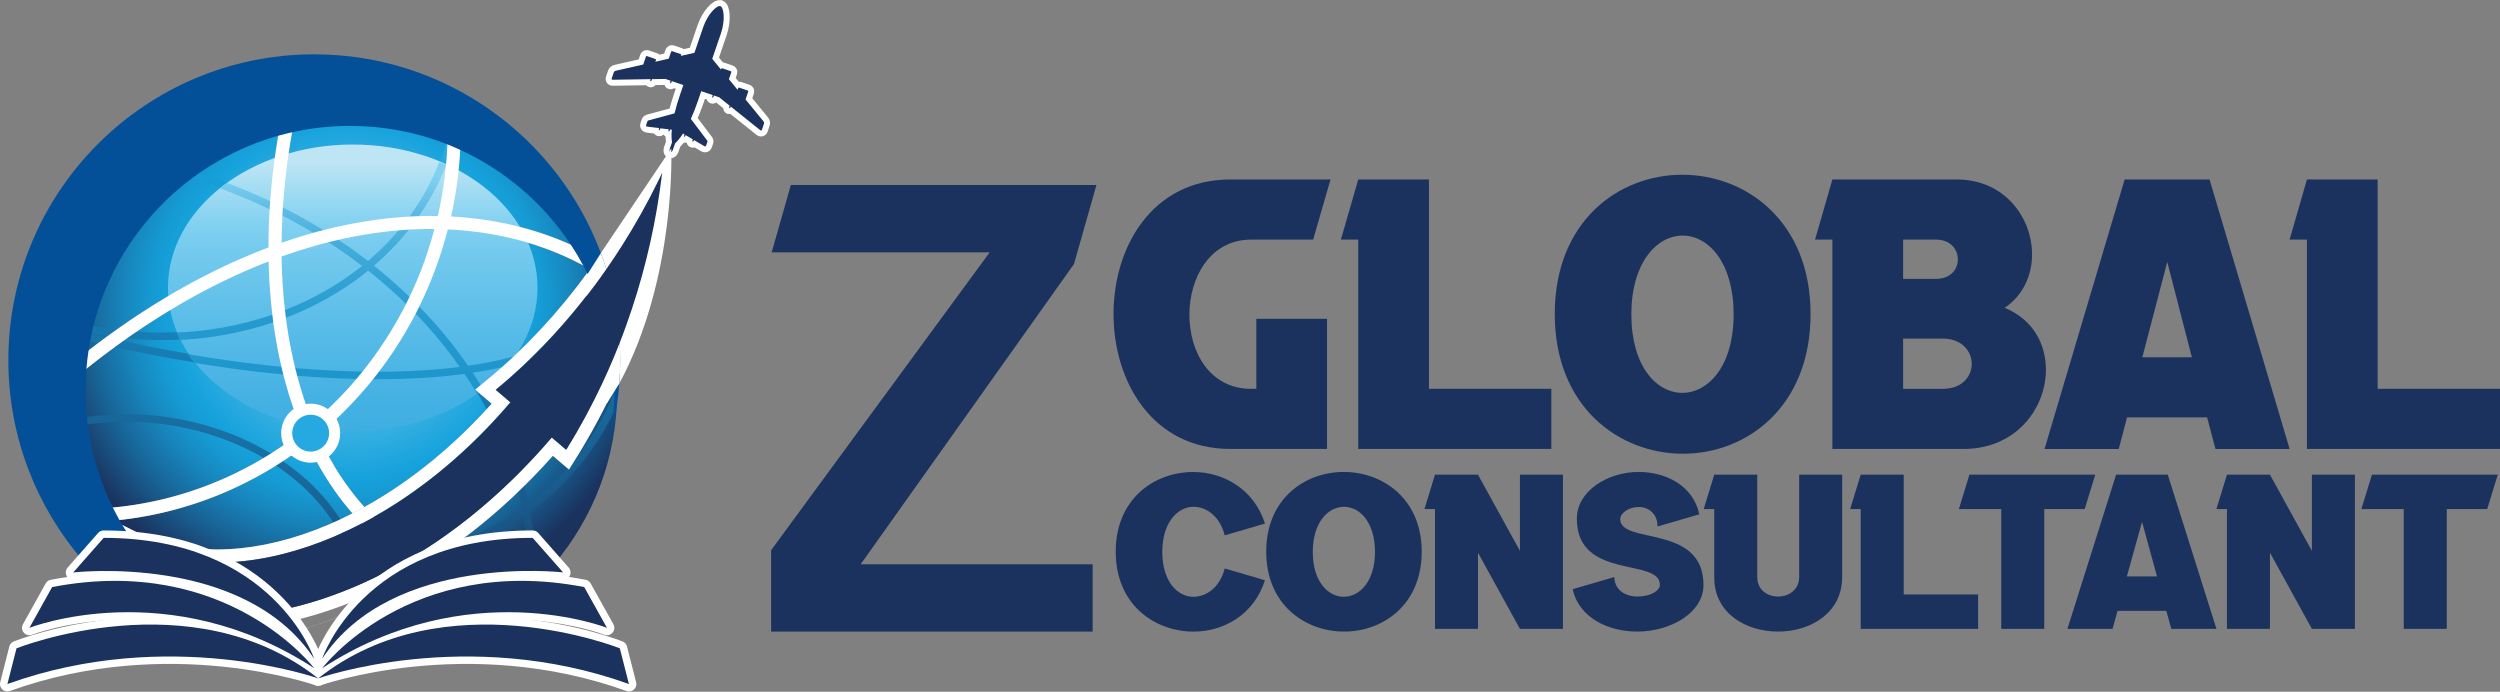<svg xmlns="http://www.w3.org/2000/svg" width="206" height="57" viewBox="0 0 206 57" fill="none"><rect x="0" y="0" width="206" height="57" fill="#808080" stroke="none"/><g clip-path="url(#clip0_182_409)"><path d="M16.34 52.965C16.404 52.968 16.468 52.97 16.53 52.972C16.466 52.972 16.402 52.968 16.338 52.965H16.34Z" fill="url(#paint0_radial_182_409)"></path><path d="M16.876 52.982C16.808 52.982 16.739 52.979 16.67 52.977C16.739 52.977 16.808 52.982 16.876 52.982Z" fill="url(#paint1_radial_182_409)"></path><path d="M17.256 52.984C17.131 52.984 17.005 52.984 16.879 52.979C17.005 52.982 17.131 52.984 17.256 52.984Z" fill="white"></path><path d="M28.69 50.485C25.514 51.84 22.087 52.77 18.524 52.953C18.225 52.97 17.923 52.979 17.619 52.984C17.93 52.979 18.241 52.97 18.55 52.953C22.113 52.77 25.54 51.84 28.716 50.485C28.759 50.466 28.799 50.447 28.842 50.43L28.837 50.421C28.837 50.421 28.823 50.428 28.813 50.43C28.771 50.449 28.73 50.468 28.688 50.485H28.69Z" fill="white"></path><path d="M16.672 52.975C16.625 52.975 16.578 52.972 16.532 52.97C16.58 52.97 16.627 52.972 16.672 52.975Z" fill="white"></path><path d="M59.352 0.501C59.64 0.598 59.787 1.633 59.402 2.758C59.402 2.758 59.117 3.587 58.688 4.847L59.412 5.732L59.435 5.663C59.447 5.63 59.483 5.614 59.516 5.626L60.221 5.868C60.254 5.879 60.271 5.915 60.261 5.948L60.062 6.527L60.779 7.401L60.829 7.259C60.841 7.225 60.876 7.209 60.91 7.218L61.614 7.46C61.648 7.472 61.664 7.508 61.655 7.541L61.432 8.194L62.908 9.995C62.958 10.055 62.972 10.135 62.946 10.209L62.778 10.703C62.761 10.753 62.697 10.771 62.657 10.738L60.207 8.775L60.183 8.849C60.176 8.873 60.162 8.892 60.148 8.903C60.133 8.915 60.117 8.922 60.105 8.918C60.079 8.908 60.072 8.858 60.086 8.816L60.124 8.709L59.262 8.018L58.83 7.871L58.792 7.98C58.785 8.004 58.771 8.023 58.757 8.035C58.742 8.047 58.726 8.054 58.714 8.049C58.688 8.04 58.681 7.99 58.695 7.947L58.733 7.838L57.783 7.513L57.501 8.339C57.306 8.908 57.112 9.39 56.926 9.798L58.277 11.588C58.298 11.617 58.303 11.652 58.291 11.685L58.187 11.989C58.166 12.053 58.092 12.079 58.035 12.046L57.181 11.538L57.157 11.607C57.15 11.631 57.135 11.65 57.121 11.662C57.107 11.674 57.09 11.681 57.078 11.676C57.052 11.666 57.045 11.617 57.059 11.574L57.09 11.486L56.492 11.13L56.466 11.204C56.459 11.227 56.445 11.246 56.431 11.258C56.416 11.27 56.4 11.277 56.388 11.272C56.362 11.263 56.355 11.213 56.369 11.17L56.402 11.078L56.281 11.004C56.006 11.431 55.778 11.676 55.628 11.809L55.436 12.367C55.398 12.481 55.303 12.568 55.234 12.545C55.201 12.533 55.177 12.497 55.168 12.447C55.158 12.4 55.163 12.338 55.184 12.281L55.377 11.723C55.341 11.526 55.31 11.194 55.355 10.688L55.215 10.672L55.182 10.764C55.168 10.807 55.132 10.843 55.104 10.833C55.089 10.829 55.082 10.814 55.078 10.795C55.075 10.776 55.078 10.753 55.085 10.731L55.111 10.658L54.42 10.572L54.389 10.66C54.375 10.705 54.337 10.738 54.311 10.729C54.297 10.724 54.289 10.71 54.285 10.691C54.282 10.672 54.285 10.648 54.292 10.627L54.316 10.558L53.328 10.434C53.262 10.427 53.221 10.358 53.243 10.297L53.347 9.993C53.359 9.96 53.385 9.936 53.418 9.927L55.583 9.34C55.688 8.903 55.83 8.405 56.025 7.835L56.307 7.009L55.358 6.684L55.32 6.793C55.305 6.838 55.267 6.872 55.241 6.862C55.227 6.857 55.22 6.843 55.215 6.824C55.213 6.805 55.215 6.781 55.222 6.76L55.26 6.651L54.828 6.504L53.724 6.523L53.687 6.63C53.672 6.675 53.637 6.708 53.608 6.698C53.594 6.694 53.587 6.679 53.582 6.66C53.577 6.641 53.582 6.618 53.589 6.596L53.613 6.523L50.475 6.573C50.42 6.573 50.382 6.52 50.401 6.471L50.57 5.977C50.596 5.903 50.655 5.849 50.731 5.832L53.003 5.315L53.226 4.662C53.238 4.629 53.273 4.612 53.307 4.621L54.012 4.864C54.045 4.875 54.062 4.911 54.052 4.944L54.002 5.087L55.104 4.835L55.303 4.256C55.315 4.223 55.35 4.206 55.384 4.216L56.089 4.458C56.122 4.47 56.139 4.505 56.129 4.538L56.105 4.607L57.221 4.353C57.653 3.095 57.935 2.264 57.935 2.264C58.32 1.139 59.07 0.413 59.357 0.51L59.352 0.501Z" stroke="white" stroke-width="0.985" stroke-linecap="round" stroke-linejoin="round"></path><path d="M59.352 0.501C59.64 0.598 59.787 1.633 59.402 2.758C59.402 2.758 59.117 3.587 58.688 4.847L59.412 5.732L59.435 5.663C59.447 5.63 59.483 5.614 59.516 5.626L60.221 5.868C60.254 5.879 60.271 5.915 60.261 5.948L60.062 6.527L60.779 7.401L60.829 7.259C60.841 7.225 60.876 7.209 60.91 7.218L61.614 7.46C61.648 7.472 61.664 7.508 61.655 7.541L61.432 8.194L62.908 9.995C62.958 10.055 62.972 10.135 62.946 10.209L62.778 10.703C62.761 10.753 62.697 10.771 62.657 10.738L60.207 8.775L60.183 8.849C60.176 8.873 60.162 8.892 60.148 8.903C60.133 8.915 60.117 8.922 60.105 8.918C60.079 8.908 60.072 8.858 60.086 8.816L60.124 8.709L59.262 8.018L58.83 7.871L58.792 7.98C58.785 8.004 58.771 8.023 58.757 8.035C58.742 8.047 58.726 8.054 58.714 8.049C58.688 8.04 58.681 7.99 58.695 7.947L58.733 7.838L57.783 7.513L57.501 8.339C57.306 8.908 57.112 9.39 56.926 9.798L58.277 11.588C58.298 11.617 58.303 11.652 58.291 11.685L58.187 11.989C58.166 12.053 58.092 12.079 58.035 12.046L57.181 11.538L57.157 11.607C57.15 11.631 57.135 11.65 57.121 11.662C57.107 11.674 57.09 11.681 57.078 11.676C57.052 11.666 57.045 11.617 57.059 11.574L57.09 11.486L56.492 11.13L56.466 11.204C56.459 11.227 56.445 11.246 56.431 11.258C56.416 11.27 56.4 11.277 56.388 11.272C56.362 11.263 56.355 11.213 56.369 11.17L56.402 11.078L56.281 11.004C56.006 11.431 55.778 11.676 55.628 11.809L55.436 12.367C55.398 12.481 55.303 12.568 55.234 12.545C55.201 12.533 55.177 12.497 55.168 12.447C55.158 12.4 55.163 12.338 55.184 12.281L55.377 11.723C55.341 11.526 55.31 11.194 55.355 10.688L55.215 10.672L55.182 10.764C55.168 10.807 55.132 10.843 55.104 10.833C55.089 10.829 55.082 10.814 55.078 10.795C55.075 10.776 55.078 10.753 55.085 10.731L55.111 10.658L54.42 10.572L54.389 10.66C54.375 10.705 54.337 10.738 54.311 10.729C54.297 10.724 54.289 10.71 54.285 10.691C54.282 10.672 54.285 10.648 54.292 10.627L54.316 10.558L53.328 10.434C53.262 10.427 53.221 10.358 53.243 10.297L53.347 9.993C53.359 9.96 53.385 9.936 53.418 9.927L55.583 9.34C55.688 8.903 55.83 8.405 56.025 7.835L56.307 7.009L55.358 6.684L55.32 6.793C55.305 6.838 55.267 6.872 55.241 6.862C55.227 6.857 55.22 6.843 55.215 6.824C55.213 6.805 55.215 6.781 55.222 6.76L55.26 6.651L54.828 6.504L53.724 6.523L53.687 6.63C53.672 6.675 53.637 6.708 53.608 6.698C53.594 6.694 53.587 6.679 53.582 6.66C53.577 6.641 53.582 6.618 53.589 6.596L53.613 6.523L50.475 6.573C50.42 6.573 50.382 6.52 50.401 6.471L50.57 5.977C50.596 5.903 50.655 5.849 50.731 5.832L53.003 5.315L53.226 4.662C53.238 4.629 53.273 4.612 53.307 4.621L54.012 4.864C54.045 4.875 54.062 4.911 54.052 4.944L54.002 5.087L55.104 4.835L55.303 4.256C55.315 4.223 55.35 4.206 55.384 4.216L56.089 4.458C56.122 4.47 56.139 4.505 56.129 4.538L56.105 4.607L57.221 4.353C57.653 3.095 57.935 2.264 57.935 2.264C58.32 1.139 59.07 0.413 59.357 0.51L59.352 0.501Z" fill="#1B325E"></path><path d="M49.511 20.85L55.313 12.227C55.313 12.227 55.761 22.834 51.028 31.605L48.085 27.275L48.731 24.833L49.511 20.85Z" fill="white"></path><path d="M47.294 20.28C45.014 16.779 41.764 13.969 37.926 12.227C37.828 14.147 37.572 16.022 37.166 17.84C40.852 18.032 44.263 18.88 47.292 20.28H47.294Z" fill="url(#paint2_radial_182_409)"></path><path d="M35.521 17.797C35.704 17.797 35.885 17.797 36.067 17.802C36.514 15.858 36.784 13.843 36.865 11.778C34.377 10.805 31.669 10.268 28.837 10.268C27.204 10.268 25.611 10.446 24.08 10.783C23.504 13.997 23.219 17.081 23.195 20C27.51 18.5 31.655 17.797 35.524 17.797H35.521Z" fill="url(#paint3_radial_182_409)"></path><path d="M24.79 21.431C24.79 22.773 23.703 23.862 22.36 23.862C21.016 23.862 19.929 22.775 19.929 21.431C19.929 20.088 21.016 19.001 22.36 19.001C23.703 19.001 24.79 20.088 24.79 21.431Z" fill="white"></path><path d="M38.726 18.353C38.726 19.694 37.639 20.784 36.295 20.784C34.952 20.784 33.864 19.696 33.864 18.353C33.864 17.009 34.952 15.922 36.295 15.922C37.639 15.922 38.726 17.009 38.726 18.353Z" fill="white"></path><path d="M23.879 21.431C23.879 22.269 23.2 22.951 22.36 22.951C21.519 22.951 20.841 22.269 20.841 21.431C20.841 20.594 21.519 19.912 22.36 19.912C23.2 19.912 23.879 20.591 23.879 21.431Z" fill="#26A9E1"></path><path d="M37.814 18.353C37.814 19.191 37.135 19.872 36.295 19.872C35.455 19.872 34.776 19.191 34.776 18.353C34.776 17.515 35.455 16.834 36.295 16.834C37.135 16.834 37.814 17.513 37.814 18.353Z" fill="#26A9E1"></path><path d="M22.934 11.068C14.648 13.368 8.329 20.392 7.054 29.056C12.184 25.061 17.249 22.22 22.11 20.39C22.11 17.432 22.376 14.313 22.934 11.066V11.068Z" fill="url(#paint4_radial_182_409)"></path><path d="M25.35 36.561C20.86 40.036 15.436 42.3 9.535 42.887C9.561 42.937 9.587 42.984 9.616 43.034L11.142 43.789C13.105 44.762 15.436 45.275 17.876 45.275C18.187 45.275 18.505 45.265 18.823 45.248C21.472 45.116 24.254 44.432 27.09 43.219C27.116 43.207 27.14 43.198 27.166 43.186C27.192 43.174 27.216 43.164 27.242 43.153C27.847 42.889 28.448 42.604 29.046 42.298C28.514 41.695 28.009 41.05 27.532 40.368C26.722 39.208 25.991 37.933 25.35 36.559V36.561Z" fill="url(#paint5_radial_182_409)"></path><path d="M22.125 21.543C17.228 23.435 12.096 26.388 6.886 30.568C6.843 31.135 6.819 31.707 6.819 32.284C6.819 35.711 7.603 38.956 9.001 41.849C14.951 41.346 20.413 39.075 24.897 35.54C23.224 31.572 22.248 26.831 22.125 21.541V21.543Z" fill="url(#paint6_radial_182_409)"></path><path d="M28.757 33.508C27.952 34.339 27.105 35.127 26.217 35.865C26.217 35.87 26.219 35.873 26.221 35.877C27.264 38.163 28.548 40.143 30.026 41.778C33.772 39.704 37.344 36.808 40.511 33.266L40.133 32.944L39.151 32.108L40.148 31.289C43.221 28.761 46.032 25.742 48.489 22.355C48.429 22.238 48.37 22.122 48.308 22.006C45.006 20.195 41.159 19.108 36.91 18.913C35.465 24.52 32.609 29.53 28.759 33.511L28.757 33.508Z" fill="url(#paint7_radial_182_409)"></path><path d="M23.197 21.144C23.276 26.335 24.194 30.971 25.77 34.828C26.54 34.175 27.278 33.485 27.98 32.756C31.648 28.963 34.384 24.206 35.799 18.88C35.706 18.88 35.614 18.88 35.521 18.88C31.681 18.88 27.536 19.597 23.195 21.147L23.197 21.144Z" fill="url(#paint8_radial_182_409)"></path><path d="M45.571 46.592C48.864 42.744 50.853 37.748 50.853 32.286C50.853 32.016 50.848 31.747 50.838 31.479C49.87 33.603 48.771 35.659 47.553 37.629L46.891 38.697L45.934 37.881L45.559 37.56C43.449 39.932 41.185 42.058 38.814 43.895C37.855 44.639 36.874 45.334 35.877 45.984C37.634 46.711 39.523 47.09 41.524 47.093C42.827 47.093 44.178 46.929 45.571 46.592Z" fill="url(#paint9_radial_182_409)"></path><path d="M36.779 11.771C35.649 15.616 33.397 18.913 30.375 21.477C26.352 18.369 21.588 15.858 16.278 14.187C16.065 14.334 15.856 14.486 15.647 14.641C21.018 16.271 25.832 18.773 29.886 21.88C29.364 22.298 28.82 22.697 28.258 23.072C23.9 25.975 18.374 27.555 12.495 27.392C10.845 27.347 9.164 27.161 7.477 26.831C7.427 27.031 7.377 27.233 7.332 27.434C9.062 27.774 10.783 27.964 12.478 28.011C18.479 28.177 24.13 26.566 28.602 23.587C29.222 23.174 29.817 22.735 30.389 22.269C32.165 23.675 33.791 25.198 35.243 26.817C36.221 27.907 37.121 29.037 37.938 30.204C35.348 30.532 32.393 30.66 29.141 30.57C22.822 30.394 15.388 29.395 7.363 27.47L7.218 28.073C15.281 30.007 22.753 31.014 29.124 31.192C32.535 31.287 35.628 31.144 38.332 30.781C40.655 34.244 42.258 38.002 43.005 41.878C42.44 42.274 41.856 42.652 41.251 43.005C37.964 44.926 34.087 46.191 29.839 46.803C28.944 43.561 26.99 40.874 24.434 38.83C20.774 35.901 15.882 34.27 11.035 34.135C9.642 34.097 8.253 34.183 6.895 34.396C6.914 34.603 6.938 34.809 6.962 35.013C8.289 34.802 9.651 34.717 11.016 34.755C15.737 34.885 20.508 36.483 24.045 39.314C26.492 41.277 28.351 43.817 29.217 46.886C26.99 47.171 24.664 47.283 22.272 47.216C18.77 47.119 15.122 46.642 11.427 45.792C11.631 46.056 11.842 46.314 12.06 46.568C15.53 47.318 18.953 47.743 22.255 47.836C24.705 47.905 27.088 47.788 29.373 47.492C29.654 48.683 29.787 49.953 29.748 51.294C29.722 52.253 29.606 53.252 29.397 54.285C29.611 54.28 29.822 54.271 30.033 54.259C30.23 53.243 30.342 52.26 30.368 51.311V51.304C30.406 49.934 30.273 48.633 29.991 47.408C34.282 46.782 38.211 45.498 41.565 43.542C42.101 43.228 42.621 42.899 43.126 42.552C43.402 44.199 43.52 45.868 43.473 47.539C43.461 47.943 43.44 48.344 43.409 48.747C43.632 48.548 43.853 48.346 44.069 48.137C44.078 47.943 44.085 47.75 44.092 47.556C44.142 45.742 44.002 43.936 43.687 42.153C46.727 39.936 49.16 37.062 50.774 33.537C50.786 33.326 50.795 33.114 50.8 32.903C50.81 32.55 50.812 32.196 50.805 31.845C49.31 35.842 46.808 39.046 43.558 41.479C42.792 37.71 41.234 34.059 39.013 30.686C40.954 30.39 42.68 29.974 44.161 29.442C45.994 28.783 47.453 27.947 48.477 26.922C48.984 26.414 49.386 25.856 49.663 25.255C49.561 24.954 49.452 24.652 49.338 24.356C49.12 25.127 48.685 25.832 48.04 26.483C46.642 27.885 44.23 28.987 41.009 29.687C40.259 29.851 39.466 29.993 38.631 30.114C37.75 28.835 36.775 27.596 35.706 26.407C34.256 24.793 32.642 23.271 30.878 21.868C33.921 19.26 36.205 15.91 37.363 12.008C37.173 11.928 36.981 11.849 36.786 11.773L36.779 11.771Z" fill="url(#paint10_radial_182_409)"></path><path d="M29.065 35.521C37.473 35.521 44.289 30.235 44.289 23.715C44.289 17.194 37.473 11.909 29.065 11.909C20.657 11.909 13.841 17.194 13.841 23.715C13.841 30.235 20.657 35.521 29.065 35.521Z" fill="url(#paint11_linear_182_409)"></path><path d="M40.836 32.12L42.046 33.15C38.073 37.805 33.188 41.745 27.674 44.145C27.622 44.169 27.57 44.192 27.517 44.214C24.738 45.4 21.802 46.181 18.88 46.328C18.581 46.345 18.282 46.352 17.985 46.355C18.291 46.355 18.6 46.345 18.908 46.328C21.83 46.181 24.769 45.4 27.546 44.214C27.598 44.19 27.65 44.169 27.703 44.145L29.421 48.256C35.723 45.512 41.09 41.145 45.448 36.048L46.637 37.062C48.206 34.527 49.538 31.902 50.644 29.224C50.361 27.204 49.806 25.27 49.015 23.463C46.592 26.729 43.841 29.649 40.836 32.12Z" fill="url(#paint12_radial_182_409)"></path><path d="M41.8 30.15C42.016 29.891 42.22 29.623 42.412 29.35C41.944 29.48 41.455 29.602 40.945 29.713C40.195 29.877 39.402 30.019 38.567 30.14C37.686 28.861 36.711 27.622 35.645 26.433C34.194 24.819 32.58 23.299 30.817 21.894C33.447 19.637 35.509 16.829 36.77 13.587C36.582 13.501 36.395 13.418 36.203 13.337C34.968 16.528 32.932 19.291 30.321 21.505C26.931 18.887 23.017 16.691 18.692 15.068C18.491 15.213 18.296 15.36 18.106 15.512C22.474 17.111 26.423 19.298 29.832 21.911C29.309 22.329 28.766 22.727 28.201 23.102C24.365 25.657 19.623 27.188 14.534 27.406C14.619 27.61 14.712 27.814 14.811 28.014C19.915 27.752 24.672 26.198 28.545 23.618C29.165 23.205 29.761 22.765 30.333 22.3C32.108 23.705 33.732 25.229 35.187 26.848C36.165 27.938 37.064 29.067 37.881 30.235C35.291 30.563 32.336 30.691 29.084 30.601C24.978 30.487 20.401 30.024 15.497 29.186C15.661 29.431 15.834 29.668 16.02 29.903C20.712 30.679 25.104 31.109 29.067 31.22C32.478 31.315 35.571 31.173 38.275 30.81C38.636 31.349 38.98 31.894 39.305 32.445C39.476 32.324 39.642 32.201 39.806 32.072C39.533 31.614 39.25 31.161 38.954 30.712C39.962 30.558 40.912 30.373 41.802 30.155L41.8 30.15Z" fill="url(#paint13_linear_182_409)"></path><path d="M34.214 45.172C32.692 44.311 31.287 43.169 30.026 41.776C29.701 41.956 29.374 42.132 29.044 42.3C30.42 43.862 31.975 45.149 33.679 46.112C34.038 46.317 34.403 46.504 34.774 46.677C35.144 46.452 35.51 46.222 35.875 45.982C35.305 45.747 34.752 45.476 34.211 45.17L34.214 45.172Z" fill="white"></path><path d="M45.571 46.592C44.178 46.929 42.827 47.093 41.524 47.093C39.521 47.093 37.631 46.711 35.877 45.984C35.512 46.222 35.146 46.454 34.776 46.68C36.85 47.655 39.12 48.173 41.524 48.173C42.436 48.173 43.364 48.097 44.311 47.947C44.75 47.513 45.17 47.062 45.571 46.592Z" fill="white"></path><path d="M47.295 20.28C47.209 20.24 47.126 20.202 47.041 20.164C47.031 20.159 47.019 20.154 47.01 20.15C46.855 20.081 46.696 20.012 46.54 19.946C46.374 19.874 46.205 19.806 46.037 19.739C46.037 19.739 46.032 19.739 46.032 19.737C45.875 19.673 45.714 19.613 45.555 19.552C45.529 19.542 45.505 19.533 45.481 19.523C45.327 19.466 45.173 19.412 45.016 19.355C44.997 19.347 44.975 19.34 44.957 19.333C44.795 19.279 44.636 19.224 44.472 19.172C44.297 19.115 44.116 19.058 43.941 19.003C43.77 18.951 43.596 18.901 43.423 18.851C43.416 18.851 43.407 18.847 43.402 18.847C43.221 18.797 43.039 18.747 42.856 18.699C42.702 18.659 42.55 18.621 42.393 18.583C42.194 18.536 41.992 18.491 41.792 18.445C41.638 18.412 41.486 18.381 41.33 18.351C41.159 18.317 40.986 18.284 40.812 18.253C40.639 18.222 40.463 18.192 40.29 18.165C40.121 18.139 39.955 18.113 39.787 18.089C39.77 18.089 39.756 18.085 39.739 18.085C39.571 18.061 39.402 18.037 39.234 18.018C39.056 17.997 38.878 17.976 38.697 17.956C38.56 17.942 38.422 17.928 38.284 17.916C38.242 17.911 38.197 17.907 38.154 17.904C38.023 17.892 37.893 17.883 37.76 17.873C37.755 17.873 37.748 17.873 37.741 17.873C37.667 17.869 37.591 17.862 37.518 17.857C37.401 17.85 37.287 17.843 37.173 17.838C37.195 17.736 37.218 17.631 37.24 17.527C37.261 17.422 37.283 17.318 37.304 17.213C37.337 17.052 37.368 16.888 37.399 16.725C37.43 16.561 37.458 16.397 37.487 16.231C37.513 16.077 37.539 15.925 37.563 15.768C37.567 15.735 37.575 15.704 37.579 15.671C37.605 15.495 37.632 15.319 37.655 15.146C37.677 15.004 37.696 14.861 37.712 14.719C37.727 14.612 37.738 14.508 37.75 14.401C37.764 14.28 37.779 14.156 37.791 14.035C37.791 14.026 37.791 14.019 37.793 14.009C37.805 13.876 37.819 13.746 37.831 13.613C37.843 13.477 37.855 13.345 37.867 13.209C37.874 13.107 37.883 13.003 37.888 12.901C37.893 12.815 37.9 12.732 37.904 12.647C37.912 12.545 37.916 12.44 37.923 12.336C37.923 12.298 37.928 12.26 37.928 12.222C37.579 12.065 37.226 11.916 36.867 11.773C36.867 11.783 36.867 11.79 36.867 11.799C36.867 11.828 36.867 11.854 36.865 11.882C36.855 12.127 36.843 12.369 36.827 12.611C36.82 12.718 36.813 12.825 36.806 12.931C36.798 13.041 36.789 13.15 36.779 13.259C36.772 13.347 36.765 13.435 36.756 13.52C36.756 13.537 36.753 13.553 36.751 13.568C36.749 13.601 36.746 13.629 36.741 13.66C36.737 13.712 36.732 13.76 36.727 13.807C36.725 13.838 36.722 13.867 36.718 13.895C36.708 13.997 36.696 14.102 36.684 14.201L36.658 14.417C36.639 14.569 36.623 14.721 36.601 14.871C36.58 15.03 36.559 15.189 36.535 15.348C36.53 15.381 36.525 15.414 36.518 15.45C36.499 15.581 36.478 15.709 36.457 15.839C36.454 15.868 36.447 15.894 36.445 15.922C36.445 15.934 36.44 15.944 36.44 15.956C36.416 16.096 36.39 16.238 36.366 16.378C36.338 16.53 36.309 16.68 36.281 16.831C36.252 16.974 36.224 17.116 36.193 17.259C36.186 17.292 36.181 17.323 36.174 17.356C36.141 17.503 36.11 17.653 36.074 17.8C35.892 17.797 35.711 17.795 35.529 17.795C35.422 17.795 35.315 17.795 35.208 17.795C35.101 17.795 34.992 17.797 34.885 17.8C34.776 17.8 34.667 17.805 34.558 17.809H34.522C34.422 17.812 34.325 17.817 34.225 17.821C34.14 17.824 34.054 17.828 33.967 17.833C33.955 17.833 33.941 17.833 33.929 17.833C33.879 17.835 33.827 17.838 33.774 17.843C33.763 17.843 33.751 17.843 33.739 17.845C33.601 17.852 33.466 17.862 33.328 17.869C33.181 17.881 33.036 17.89 32.889 17.902C32.754 17.914 32.618 17.923 32.483 17.938C32.467 17.938 32.45 17.94 32.433 17.942C32.3 17.954 32.165 17.968 32.03 17.983C31.892 17.997 31.757 18.011 31.619 18.028C31.607 18.028 31.593 18.03 31.581 18.032C31.444 18.049 31.301 18.066 31.163 18.085C31.042 18.101 30.919 18.118 30.798 18.134C30.762 18.139 30.724 18.144 30.689 18.151C30.435 18.187 30.178 18.227 29.922 18.27C29.794 18.291 29.663 18.312 29.535 18.336C29.435 18.353 29.336 18.372 29.236 18.391C29.06 18.424 28.885 18.457 28.707 18.493C28.595 18.514 28.484 18.536 28.372 18.559C28.123 18.612 27.874 18.666 27.624 18.723C27.325 18.792 27.024 18.866 26.722 18.942C26.701 18.946 26.675 18.953 26.651 18.958C26.399 19.022 26.146 19.089 25.892 19.16C25.87 19.167 25.849 19.172 25.825 19.179C25.73 19.205 25.635 19.231 25.543 19.26C25.448 19.286 25.35 19.314 25.253 19.343C25.009 19.414 24.764 19.488 24.52 19.566C24.394 19.606 24.266 19.646 24.14 19.687C24.121 19.692 24.102 19.699 24.083 19.706C23.791 19.801 23.499 19.898 23.207 20C23.207 19.86 23.209 19.72 23.212 19.58C23.212 19.468 23.216 19.357 23.219 19.245C23.219 19.217 23.219 19.184 23.219 19.155C23.219 19.131 23.219 19.108 23.221 19.084C23.226 18.878 23.233 18.671 23.24 18.462C23.25 18.234 23.259 18.009 23.271 17.781C23.271 17.776 23.271 17.769 23.271 17.764C23.271 17.745 23.271 17.729 23.273 17.71C23.276 17.691 23.273 17.674 23.276 17.655C23.283 17.522 23.29 17.389 23.297 17.259C23.302 17.202 23.304 17.147 23.309 17.088C23.309 17.071 23.309 17.055 23.314 17.038C23.326 16.858 23.338 16.68 23.352 16.499C23.38 16.138 23.411 15.777 23.447 15.412C23.482 15.049 23.52 14.683 23.563 14.313C23.627 13.76 23.701 13.204 23.784 12.644C23.786 12.623 23.788 12.602 23.793 12.58C23.817 12.414 23.843 12.248 23.869 12.079C23.886 11.977 23.902 11.875 23.919 11.773C23.943 11.628 23.967 11.481 23.993 11.334C24.016 11.187 24.043 11.04 24.069 10.893C24.073 10.857 24.081 10.821 24.088 10.786C23.701 10.871 23.321 10.966 22.941 11.071C22.936 11.106 22.929 11.142 22.922 11.18C22.894 11.346 22.865 11.512 22.841 11.678C22.808 11.88 22.777 12.082 22.747 12.281C22.727 12.416 22.706 12.552 22.687 12.687C22.671 12.796 22.656 12.903 22.642 13.012C22.592 13.375 22.545 13.739 22.502 14.099C22.481 14.28 22.459 14.458 22.44 14.636C22.417 14.842 22.395 15.049 22.376 15.255C22.357 15.44 22.341 15.626 22.324 15.808C22.314 15.915 22.305 16.022 22.298 16.129C22.286 16.262 22.276 16.395 22.267 16.528C22.265 16.544 22.265 16.561 22.262 16.575C22.25 16.713 22.243 16.848 22.234 16.986C22.229 17.055 22.224 17.123 22.222 17.192C22.22 17.209 22.217 17.225 22.217 17.242C22.21 17.354 22.203 17.465 22.198 17.574C22.186 17.762 22.179 17.947 22.17 18.134C22.163 18.282 22.158 18.429 22.153 18.576C22.148 18.714 22.144 18.851 22.141 18.989C22.141 18.998 22.141 19.008 22.141 19.015C22.137 19.212 22.129 19.412 22.129 19.606C22.127 19.715 22.125 19.827 22.125 19.934C22.122 20.088 22.122 20.24 22.122 20.392C21.925 20.465 21.726 20.544 21.529 20.62C21.351 20.691 21.173 20.76 20.992 20.833C20.983 20.836 20.976 20.84 20.969 20.843C20.629 20.98 20.287 21.125 19.946 21.273C19.82 21.327 19.696 21.382 19.571 21.436C19.461 21.484 19.352 21.531 19.243 21.583C19.129 21.633 19.015 21.686 18.904 21.738C18.792 21.79 18.678 21.842 18.564 21.894C18.367 21.987 18.17 22.079 17.973 22.177C17.833 22.243 17.691 22.314 17.548 22.383C17.09 22.611 16.627 22.849 16.167 23.095C16.06 23.15 15.958 23.207 15.851 23.264C15.54 23.433 15.229 23.603 14.918 23.781C14.826 23.834 14.733 23.888 14.638 23.94C14.384 24.085 14.128 24.235 13.871 24.387C13.133 24.826 12.393 25.286 11.65 25.77C11.503 25.865 11.358 25.963 11.208 26.06C11.047 26.167 10.886 26.276 10.724 26.385C10.351 26.639 9.976 26.898 9.604 27.164C9.511 27.228 9.419 27.294 9.326 27.361C9.174 27.47 9.022 27.579 8.87 27.691C8.868 27.691 8.866 27.693 8.863 27.695C8.823 27.724 8.782 27.755 8.74 27.786C8.524 27.945 8.305 28.106 8.087 28.27C7.826 28.465 7.565 28.666 7.301 28.868C7.221 28.93 7.142 28.991 7.062 29.053C6.988 29.552 6.931 30.055 6.893 30.563C6.971 30.501 7.05 30.437 7.128 30.378C7.32 30.223 7.51 30.074 7.705 29.924C8.139 29.585 8.571 29.255 9.003 28.937C9.16 28.818 9.319 28.702 9.476 28.588C9.701 28.424 9.924 28.26 10.15 28.101C10.252 28.028 10.356 27.954 10.458 27.883C10.594 27.788 10.726 27.693 10.862 27.601C10.995 27.508 11.13 27.415 11.263 27.325C11.51 27.157 11.754 26.993 11.999 26.831C12.101 26.765 12.2 26.699 12.303 26.634C12.54 26.48 12.775 26.328 13.012 26.181C13.121 26.11 13.228 26.043 13.335 25.977C13.568 25.832 13.798 25.692 14.031 25.552C14.159 25.474 14.289 25.398 14.418 25.322C14.546 25.246 14.674 25.17 14.802 25.094C15.061 24.942 15.317 24.797 15.571 24.652C15.699 24.581 15.827 24.508 15.953 24.439C16.048 24.384 16.145 24.332 16.24 24.282C16.81 23.971 17.38 23.675 17.947 23.395C18.104 23.316 18.26 23.238 18.417 23.164C18.548 23.1 18.678 23.038 18.809 22.974C19.248 22.765 19.687 22.564 20.124 22.374C20.404 22.25 20.684 22.129 20.962 22.013C20.988 22.001 21.016 21.992 21.042 21.98C21.199 21.913 21.356 21.849 21.515 21.788C21.531 21.78 21.548 21.773 21.564 21.766C21.754 21.69 21.942 21.614 22.132 21.543C22.137 21.745 22.144 21.949 22.151 22.151C22.151 22.212 22.155 22.274 22.158 22.336C22.163 22.507 22.172 22.678 22.179 22.846L22.184 22.939C22.186 22.993 22.189 23.048 22.194 23.1C22.201 23.233 22.208 23.366 22.217 23.497C22.224 23.618 22.234 23.739 22.243 23.86C22.253 23.969 22.26 24.081 22.269 24.19C22.276 24.289 22.286 24.387 22.293 24.484C22.305 24.636 22.319 24.785 22.334 24.935C22.338 24.987 22.343 25.039 22.35 25.089C22.36 25.196 22.372 25.303 22.383 25.41C22.402 25.581 22.421 25.749 22.44 25.918C22.44 25.92 22.44 25.922 22.44 25.927C22.464 26.134 22.49 26.34 22.519 26.547C22.519 26.547 22.519 26.554 22.519 26.556C22.519 26.561 22.519 26.563 22.519 26.568C22.54 26.72 22.561 26.872 22.583 27.024C22.599 27.142 22.618 27.261 22.637 27.38C22.692 27.731 22.749 28.078 22.813 28.419C22.839 28.567 22.868 28.711 22.896 28.856C22.924 29.008 22.955 29.155 22.986 29.305C23.017 29.454 23.048 29.602 23.081 29.749C23.114 29.896 23.148 30.043 23.181 30.188C23.181 30.2 23.186 30.212 23.188 30.221C23.235 30.423 23.285 30.627 23.335 30.826C23.338 30.836 23.34 30.848 23.345 30.857C23.375 30.981 23.409 31.102 23.44 31.225C23.513 31.505 23.589 31.778 23.67 32.051C23.706 32.175 23.741 32.296 23.777 32.417C23.779 32.426 23.781 32.433 23.786 32.443C23.826 32.573 23.864 32.702 23.905 32.83C23.945 32.955 23.986 33.081 24.028 33.207C24.054 33.288 24.081 33.366 24.109 33.444C24.137 33.532 24.168 33.622 24.199 33.71C24.254 33.864 24.306 34.017 24.363 34.166C24.413 34.301 24.463 34.434 24.512 34.569C24.517 34.586 24.524 34.603 24.532 34.617C24.586 34.755 24.638 34.892 24.693 35.028C24.695 35.037 24.7 35.044 24.705 35.054C24.769 35.218 24.838 35.381 24.904 35.545C24.764 35.657 24.622 35.766 24.479 35.873C24.37 35.958 24.259 36.039 24.149 36.12C24.061 36.186 23.971 36.25 23.881 36.314C23.817 36.362 23.753 36.407 23.689 36.452C23.587 36.525 23.482 36.599 23.378 36.668C23.293 36.73 23.205 36.786 23.117 36.846C23.017 36.912 22.917 36.981 22.815 37.048C22.751 37.09 22.685 37.135 22.618 37.178C22.521 37.242 22.424 37.304 22.326 37.366C22.129 37.489 21.93 37.612 21.731 37.731C21.607 37.805 21.486 37.876 21.363 37.947C21.223 38.028 21.083 38.109 20.945 38.184C20.836 38.246 20.729 38.306 20.617 38.365C20.525 38.415 20.432 38.465 20.34 38.514C20.074 38.654 19.808 38.792 19.537 38.925C19.473 38.956 19.412 38.987 19.348 39.018C19.241 39.07 19.136 39.12 19.029 39.17C19.008 39.179 18.987 39.189 18.965 39.198C18.811 39.272 18.652 39.343 18.495 39.412C18.491 39.414 18.486 39.416 18.483 39.416C18.322 39.488 18.163 39.556 17.999 39.625C17.835 39.697 17.667 39.765 17.501 39.832C17.332 39.898 17.166 39.965 16.998 40.029C16.829 40.093 16.66 40.155 16.49 40.216C16.359 40.264 16.231 40.309 16.1 40.354C16.029 40.38 15.956 40.404 15.884 40.428C15.73 40.48 15.576 40.53 15.419 40.58C15.272 40.627 15.122 40.672 14.97 40.717C14.93 40.729 14.89 40.743 14.847 40.753C14.74 40.786 14.633 40.817 14.527 40.845C14.465 40.864 14.403 40.881 14.341 40.898C14.194 40.938 14.045 40.978 13.895 41.016C13.72 41.064 13.542 41.106 13.364 41.149C13.202 41.187 13.041 41.225 12.879 41.261C12.844 41.27 12.806 41.277 12.77 41.285C12.654 41.311 12.538 41.334 12.421 41.358C12.215 41.401 12.011 41.439 11.802 41.477C11.693 41.496 11.586 41.517 11.476 41.534C11.436 41.541 11.398 41.548 11.36 41.553C11.237 41.574 11.113 41.596 10.988 41.614C10.978 41.614 10.971 41.617 10.961 41.617C10.829 41.638 10.693 41.657 10.56 41.676C10.387 41.7 10.211 41.724 10.038 41.743C9.91 41.759 9.779 41.771 9.651 41.785C9.552 41.797 9.452 41.807 9.352 41.814C9.336 41.816 9.319 41.819 9.302 41.819C9.2 41.828 9.101 41.838 8.998 41.847C9.167 42.198 9.347 42.542 9.535 42.882C9.639 42.873 9.744 42.861 9.848 42.849C9.986 42.832 10.121 42.818 10.259 42.801C10.299 42.797 10.342 42.792 10.382 42.785C10.492 42.77 10.603 42.756 10.712 42.742C10.933 42.711 11.154 42.678 11.377 42.642C11.472 42.626 11.564 42.611 11.657 42.595C11.73 42.583 11.809 42.569 11.882 42.554C11.963 42.54 12.046 42.526 12.129 42.512C12.203 42.497 12.274 42.483 12.348 42.469C12.5 42.441 12.652 42.41 12.801 42.376C12.962 42.343 13.124 42.307 13.285 42.27C13.449 42.234 13.615 42.194 13.779 42.153C13.883 42.13 13.988 42.103 14.092 42.075C14.126 42.065 14.159 42.058 14.194 42.049C14.289 42.025 14.387 41.999 14.479 41.973C14.61 41.937 14.74 41.902 14.873 41.864C15.208 41.769 15.54 41.669 15.87 41.56C15.937 41.538 16.003 41.517 16.07 41.496C16.169 41.462 16.269 41.429 16.366 41.396C16.475 41.361 16.587 41.322 16.696 41.282C16.938 41.197 17.18 41.106 17.42 41.016C17.553 40.966 17.686 40.914 17.819 40.86C17.942 40.81 18.066 40.76 18.187 40.71C18.208 40.701 18.23 40.694 18.251 40.684C18.358 40.641 18.462 40.596 18.567 40.551C18.621 40.527 18.676 40.504 18.73 40.48C18.82 40.442 18.908 40.401 18.999 40.361C19.146 40.295 19.295 40.228 19.442 40.159C19.587 40.093 19.727 40.024 19.87 39.955C20.067 39.86 20.264 39.763 20.456 39.663C20.596 39.592 20.736 39.519 20.876 39.445C21.047 39.352 21.22 39.26 21.391 39.165C21.508 39.101 21.621 39.037 21.735 38.97C21.797 38.935 21.859 38.899 21.918 38.863C22.044 38.792 22.167 38.719 22.291 38.643C22.421 38.564 22.549 38.486 22.678 38.408C22.701 38.393 22.725 38.379 22.747 38.365C22.936 38.246 23.126 38.125 23.314 37.999C23.433 37.923 23.549 37.845 23.665 37.767C23.781 37.688 23.898 37.61 24.014 37.529C24.275 37.347 24.536 37.164 24.79 36.974C24.793 36.974 24.795 36.972 24.797 36.969C24.864 36.919 24.93 36.87 24.997 36.817C25.113 36.73 25.232 36.642 25.346 36.551C25.417 36.703 25.488 36.851 25.559 37C25.593 37.067 25.626 37.135 25.659 37.202C25.669 37.221 25.678 37.24 25.687 37.259C25.752 37.385 25.816 37.51 25.88 37.636C25.953 37.779 26.029 37.921 26.105 38.061C26.281 38.384 26.461 38.7 26.649 39.008C26.727 39.136 26.803 39.264 26.884 39.39C26.912 39.438 26.941 39.483 26.972 39.528C26.983 39.549 26.998 39.568 27.01 39.59C27.081 39.701 27.154 39.813 27.226 39.922C27.325 40.072 27.425 40.219 27.525 40.364C28.002 41.047 28.507 41.69 29.039 42.293C29.141 42.239 29.245 42.187 29.35 42.132C29.374 42.12 29.397 42.106 29.424 42.092C29.45 42.077 29.478 42.063 29.507 42.049C29.549 42.028 29.592 42.004 29.637 41.98C29.749 41.918 29.86 41.859 29.974 41.797C29.991 41.788 30.008 41.781 30.022 41.771C29.929 41.669 29.837 41.565 29.746 41.46C29.659 41.361 29.575 41.261 29.49 41.159C29.483 41.152 29.478 41.142 29.471 41.135C29.39 41.038 29.31 40.94 29.231 40.838C28.954 40.489 28.683 40.129 28.422 39.756C28.355 39.661 28.289 39.564 28.223 39.466C28.135 39.333 28.044 39.2 27.957 39.065C27.89 38.958 27.821 38.854 27.755 38.747C27.743 38.728 27.731 38.712 27.722 38.693C27.653 38.583 27.584 38.472 27.52 38.358C27.373 38.111 27.23 37.859 27.088 37.603C27.05 37.536 27.014 37.465 26.976 37.397C26.927 37.306 26.877 37.214 26.829 37.121C26.767 37.007 26.71 36.891 26.651 36.775C26.651 36.775 26.651 36.775 26.651 36.772C26.578 36.625 26.504 36.475 26.433 36.326C26.362 36.174 26.288 36.022 26.219 35.87C26.219 35.865 26.214 35.863 26.214 35.858C26.309 35.78 26.402 35.702 26.494 35.621C26.587 35.543 26.68 35.464 26.77 35.381C26.803 35.353 26.836 35.324 26.872 35.294C26.919 35.253 26.965 35.213 27.012 35.17C27.017 35.168 27.019 35.163 27.024 35.16C27.135 35.061 27.249 34.961 27.361 34.857C27.373 34.845 27.385 34.835 27.396 34.824C27.496 34.731 27.596 34.638 27.695 34.543C27.707 34.532 27.717 34.522 27.729 34.513C27.828 34.42 27.928 34.325 28.026 34.23C28.099 34.157 28.175 34.085 28.249 34.012C28.419 33.843 28.59 33.672 28.756 33.499C28.87 33.38 28.984 33.262 29.098 33.141C29.224 33.008 29.35 32.872 29.471 32.735C29.587 32.609 29.701 32.481 29.813 32.352C29.977 32.165 30.14 31.975 30.299 31.783C30.371 31.697 30.439 31.612 30.511 31.529C30.591 31.429 30.67 31.334 30.748 31.235C30.758 31.225 30.765 31.218 30.769 31.209C30.805 31.161 30.843 31.116 30.881 31.071C30.945 30.99 31.012 30.905 31.076 30.822C31.118 30.767 31.159 30.712 31.201 30.658C31.211 30.643 31.223 30.632 31.232 30.617C31.239 30.608 31.244 30.601 31.251 30.591C31.391 30.406 31.531 30.219 31.669 30.029C31.726 29.95 31.783 29.872 31.84 29.794C31.866 29.758 31.895 29.72 31.921 29.682C32.039 29.514 32.158 29.343 32.274 29.172C32.334 29.084 32.393 28.996 32.452 28.908C32.654 28.602 32.856 28.291 33.048 27.976C33.155 27.805 33.257 27.634 33.359 27.46C33.554 27.133 33.741 26.803 33.922 26.468C33.978 26.366 34.033 26.262 34.09 26.157C34.147 26.053 34.199 25.948 34.254 25.844C34.263 25.825 34.273 25.808 34.282 25.79C34.33 25.702 34.375 25.614 34.418 25.524C34.463 25.436 34.505 25.346 34.551 25.258C34.56 25.241 34.57 25.222 34.577 25.203C34.577 25.203 34.577 25.201 34.577 25.198C34.664 25.023 34.748 24.847 34.831 24.667C34.904 24.512 34.975 24.356 35.044 24.201C35.063 24.161 35.08 24.123 35.096 24.085C35.156 23.955 35.213 23.824 35.267 23.694C35.367 23.459 35.464 23.226 35.559 22.989C35.626 22.818 35.695 22.647 35.761 22.474C35.832 22.288 35.901 22.101 35.97 21.913C36.034 21.733 36.098 21.55 36.16 21.372C36.167 21.351 36.174 21.329 36.181 21.308C36.243 21.13 36.3 20.952 36.357 20.776C36.4 20.648 36.438 20.52 36.478 20.392C36.504 20.311 36.53 20.228 36.551 20.145C36.585 20.038 36.616 19.929 36.647 19.822C36.689 19.67 36.734 19.518 36.777 19.366C36.82 19.212 36.86 19.06 36.901 18.904C37.162 18.915 37.423 18.93 37.681 18.949C37.874 18.963 38.063 18.977 38.251 18.996C38.372 19.008 38.493 19.017 38.614 19.032H38.617C38.83 19.053 39.041 19.079 39.253 19.105C39.464 19.131 39.675 19.16 39.884 19.193C39.989 19.21 40.093 19.226 40.197 19.243C40.3 19.26 40.404 19.276 40.504 19.295C40.608 19.312 40.712 19.331 40.817 19.35C40.924 19.369 41.028 19.39 41.135 19.412C41.565 19.497 41.989 19.592 42.41 19.699C42.483 19.718 42.559 19.734 42.633 19.756C42.832 19.808 43.029 19.863 43.226 19.917C43.321 19.943 43.418 19.972 43.513 20.003C43.613 20.031 43.713 20.064 43.812 20.095C43.912 20.126 44.012 20.157 44.109 20.19C44.406 20.285 44.7 20.387 44.99 20.494C45.085 20.529 45.182 20.565 45.279 20.603C45.377 20.641 45.472 20.677 45.564 20.715C45.659 20.75 45.754 20.788 45.849 20.829C46.226 20.983 46.599 21.147 46.965 21.32C47.057 21.363 47.147 21.405 47.238 21.451C47.42 21.538 47.598 21.628 47.776 21.721C47.864 21.766 47.954 21.814 48.042 21.861C48.128 21.906 48.213 21.951 48.296 21.999C47.983 21.408 47.644 20.833 47.283 20.278L47.295 20.28ZM35.149 21.023C35.139 21.056 35.127 21.087 35.115 21.12C35.075 21.237 35.035 21.355 34.992 21.47C34.966 21.545 34.938 21.621 34.911 21.693C34.888 21.761 34.861 21.83 34.835 21.899C34.795 22.006 34.755 22.113 34.712 22.22C34.695 22.265 34.679 22.307 34.662 22.352C34.619 22.466 34.574 22.578 34.527 22.689C34.505 22.744 34.484 22.796 34.463 22.849C34.425 22.944 34.384 23.036 34.344 23.129C34.285 23.269 34.225 23.411 34.161 23.549C34.111 23.663 34.062 23.777 34.009 23.891C33.998 23.919 33.983 23.948 33.969 23.976C33.907 24.114 33.843 24.249 33.779 24.384C33.777 24.391 33.772 24.398 33.77 24.406C33.76 24.425 33.753 24.441 33.743 24.46C33.715 24.522 33.687 24.584 33.656 24.643C33.599 24.759 33.542 24.876 33.485 24.992C33.475 25.011 33.466 25.027 33.456 25.047C33.259 25.438 33.053 25.825 32.842 26.205C32.785 26.307 32.73 26.407 32.671 26.509C32.507 26.796 32.338 27.081 32.165 27.361C32.103 27.463 32.039 27.565 31.975 27.665C31.963 27.686 31.949 27.707 31.935 27.729C31.871 27.831 31.804 27.933 31.74 28.032C31.595 28.26 31.446 28.481 31.292 28.704C31.159 28.899 31.026 29.091 30.888 29.281C30.807 29.393 30.727 29.502 30.646 29.611C30.565 29.72 30.482 29.832 30.399 29.939C30.321 30.045 30.24 30.147 30.159 30.252C30.145 30.268 30.131 30.288 30.119 30.304C30.045 30.399 29.97 30.494 29.896 30.587C29.891 30.596 29.882 30.606 29.875 30.613C29.718 30.81 29.556 31.004 29.395 31.197C29.388 31.206 29.381 31.216 29.374 31.223C29.3 31.311 29.224 31.398 29.148 31.486C29.087 31.557 29.022 31.631 28.961 31.702C28.861 31.814 28.761 31.925 28.662 32.035C28.441 32.279 28.215 32.521 27.985 32.756C27.743 33.005 27.498 33.25 27.249 33.489C27.171 33.563 27.093 33.639 27.014 33.713C26.9 33.822 26.784 33.929 26.67 34.035C26.563 34.135 26.454 34.233 26.345 34.33C26.335 34.337 26.328 34.344 26.321 34.351C26.141 34.513 25.958 34.672 25.775 34.828C25.687 34.612 25.602 34.396 25.519 34.175C25.407 33.886 25.303 33.594 25.198 33.297C25.191 33.276 25.184 33.255 25.177 33.233C25.125 33.084 25.075 32.934 25.025 32.78C25.013 32.744 25.002 32.709 24.99 32.673C24.933 32.497 24.878 32.322 24.826 32.144C24.769 31.961 24.714 31.776 24.662 31.591C24.657 31.572 24.65 31.55 24.645 31.529C24.593 31.351 24.543 31.171 24.496 30.988C24.494 30.976 24.491 30.966 24.486 30.954C24.484 30.945 24.482 30.933 24.477 30.924C24.425 30.724 24.375 30.523 24.325 30.321C24.323 30.309 24.32 30.299 24.316 30.288C24.206 29.834 24.104 29.376 24.009 28.911C23.988 28.802 23.964 28.69 23.943 28.578C23.931 28.521 23.922 28.467 23.91 28.41C23.895 28.334 23.881 28.258 23.867 28.182C23.848 28.07 23.826 27.954 23.805 27.84C23.798 27.798 23.791 27.755 23.784 27.712C23.758 27.555 23.729 27.394 23.706 27.235C23.682 27.088 23.658 26.938 23.639 26.789C23.63 26.722 23.62 26.656 23.61 26.589C23.591 26.452 23.573 26.312 23.554 26.172C23.554 26.172 23.554 26.169 23.554 26.167C23.527 25.958 23.501 25.749 23.478 25.538C23.478 25.538 23.478 25.535 23.478 25.533C23.468 25.459 23.461 25.384 23.454 25.31C23.437 25.182 23.425 25.051 23.413 24.923C23.402 24.793 23.387 24.662 23.375 24.529C23.349 24.244 23.328 23.955 23.307 23.665C23.307 23.658 23.307 23.653 23.307 23.646C23.297 23.527 23.29 23.406 23.285 23.283C23.271 23.076 23.259 22.867 23.25 22.659C23.245 22.552 23.24 22.445 23.235 22.338L23.231 22.253C23.226 22.137 23.221 22.018 23.219 21.901L23.209 21.602C23.205 21.448 23.202 21.291 23.2 21.137C23.399 21.066 23.599 20.997 23.798 20.931C23.941 20.881 24.083 20.833 24.225 20.786L24.237 20.781C24.38 20.734 24.52 20.689 24.662 20.643C25.115 20.499 25.569 20.363 26.015 20.238C26.148 20.202 26.281 20.164 26.411 20.128C26.518 20.1 26.625 20.071 26.732 20.043C26.846 20.014 26.962 19.984 27.076 19.955C27.097 19.95 27.121 19.943 27.142 19.939C27.396 19.874 27.65 19.815 27.902 19.758C27.926 19.751 27.95 19.746 27.973 19.741C28.078 19.718 28.18 19.694 28.284 19.673C28.358 19.656 28.429 19.642 28.5 19.625C29.238 19.471 29.97 19.338 30.691 19.231C30.779 19.217 30.867 19.205 30.954 19.193C31.247 19.15 31.538 19.115 31.828 19.082C31.928 19.07 32.027 19.06 32.127 19.048C32.362 19.022 32.595 19.001 32.827 18.982C32.839 18.98 32.849 18.98 32.861 18.977C32.998 18.965 33.133 18.956 33.269 18.946C33.407 18.937 33.542 18.927 33.677 18.92C33.689 18.92 33.698 18.918 33.713 18.918C33.784 18.913 33.855 18.908 33.929 18.906C34.085 18.896 34.244 18.889 34.401 18.885C34.558 18.88 34.714 18.875 34.871 18.873C34.98 18.87 35.087 18.868 35.196 18.868C35.305 18.868 35.412 18.868 35.519 18.868C35.612 18.868 35.704 18.868 35.799 18.868C35.764 19.008 35.723 19.148 35.683 19.288C35.652 19.402 35.619 19.516 35.583 19.63C35.578 19.646 35.574 19.663 35.569 19.677C35.54 19.779 35.51 19.879 35.479 19.979C35.457 20.05 35.436 20.124 35.412 20.192C35.374 20.316 35.334 20.437 35.296 20.558C35.246 20.71 35.196 20.859 35.144 21.009L35.149 21.023Z" fill="white"></path><path d="M28.03 35.692C28.03 37.033 26.943 38.123 25.599 38.123C24.256 38.123 23.169 37.036 23.169 35.692C23.169 34.349 24.256 33.262 25.599 33.262C26.943 33.262 28.03 34.349 28.03 35.692Z" fill="white"></path><path d="M25.599 37.211C26.438 37.211 27.119 36.531 27.119 35.692C27.119 34.853 26.438 34.173 25.599 34.173C24.761 34.173 24.08 34.853 24.08 35.692C24.08 36.531 24.761 37.211 25.599 37.211Z" fill="#26A9E1"></path><path d="M46.635 37.059L45.446 36.046C41.087 41.145 35.721 45.512 29.419 48.254L29.424 48.263C29.381 48.282 29.34 48.301 29.298 48.318C26.122 49.673 22.694 50.603 19.131 50.786C18.823 50.803 18.512 50.812 18.201 50.817C18.189 50.817 18.177 50.817 18.165 50.817C18.092 50.817 18.018 50.817 17.945 50.817C17.923 50.817 17.902 50.817 17.883 50.817C17.866 50.817 17.852 50.817 17.835 50.817C17.71 50.817 17.584 50.817 17.458 50.812C17.389 50.812 17.32 50.81 17.252 50.807C17.204 50.807 17.157 50.805 17.111 50.803C17.047 50.803 16.983 50.8 16.922 50.796C17.527 51.187 18.154 51.548 18.799 51.878C18.92 51.873 19.044 51.868 19.165 51.861C22.595 51.686 26.138 50.827 29.697 49.307C29.723 49.295 29.751 49.284 29.777 49.272C29.794 49.265 29.81 49.258 29.825 49.25C32.946 47.895 35.968 46.091 38.809 43.891C41.18 42.056 43.444 39.927 45.555 37.556L45.93 37.876L46.886 38.693L47.548 37.624C48.766 35.654 49.865 33.599 50.834 31.474C50.805 30.712 50.741 29.96 50.637 29.217C49.531 31.894 48.199 34.52 46.63 37.055L46.635 37.059Z" fill="white"></path><path d="M17.809 46.355C17.809 46.355 17.828 46.355 17.838 46.355C17.885 46.355 17.935 46.355 17.983 46.355C18.282 46.355 18.578 46.345 18.878 46.328C21.802 46.181 24.738 45.4 27.515 44.214C27.567 44.192 27.62 44.169 27.672 44.145C33.186 41.745 38.071 37.807 42.044 33.15L40.834 32.12C43.839 29.649 46.59 26.727 49.013 23.463C48.849 23.088 48.674 22.716 48.489 22.352C46.032 25.742 43.221 28.759 40.148 31.287L39.151 32.106L40.133 32.941L40.511 33.264C36.566 37.677 31.997 41.085 27.24 43.155C27.216 43.164 27.19 43.176 27.164 43.188C27.138 43.2 27.114 43.212 27.088 43.221C24.251 44.434 21.47 45.115 18.821 45.251C18.505 45.267 18.187 45.277 17.873 45.277C15.431 45.277 13.102 44.762 11.139 43.791L9.613 43.036C9.946 43.627 10.304 44.204 10.686 44.76C12.853 45.832 15.305 46.345 17.805 46.359L17.809 46.355Z" fill="white"></path><path d="M51.104 29.682C51.104 30.328 51.078 30.969 51.031 31.605C50.985 32.22 50.917 32.827 50.826 33.428C50.686 34.358 50.496 35.272 50.259 36.165C50.392 35.45 50.494 34.721 50.556 33.983C50.606 33.416 50.632 32.846 50.634 32.27V32.158C50.634 32.08 50.634 32.004 50.634 31.928C50.625 31.159 50.58 30.399 50.494 29.651C50.492 29.635 50.489 29.618 50.487 29.602C50.318 28.161 50.01 26.765 49.575 25.424C49.48 25.132 49.379 24.84 49.272 24.553C49.158 24.247 49.037 23.945 48.908 23.644C48.906 23.637 48.904 23.627 48.899 23.622C48.747 23.266 48.588 22.917 48.419 22.573C48.408 22.549 48.398 22.526 48.384 22.502C48.277 22.288 48.17 22.077 48.056 21.871C47.743 21.287 47.406 20.719 47.043 20.171C44.807 16.784 41.645 14.057 37.923 12.348C37.729 12.257 37.534 12.172 37.337 12.089C37.18 12.022 37.024 11.958 36.865 11.894C36.829 11.882 36.794 11.868 36.758 11.854C34.306 10.897 31.636 10.373 28.844 10.373C27.202 10.373 25.602 10.556 24.064 10.9C23.677 10.985 23.297 11.082 22.917 11.187C20.572 11.849 18.388 12.894 16.435 14.244C16.224 14.391 16.015 14.543 15.808 14.697C11.847 17.657 8.925 21.935 7.693 26.881C7.643 27.081 7.595 27.282 7.553 27.484C7.55 27.496 7.548 27.508 7.546 27.52C7.501 27.722 7.46 27.923 7.422 28.128C7.375 28.377 7.334 28.628 7.296 28.882C7.22 29.381 7.163 29.882 7.121 30.392C7.118 30.42 7.116 30.449 7.114 30.48L7.059 32.842C7.076 33.354 7.109 33.862 7.159 34.365C7.178 34.572 7.201 34.776 7.23 34.98C7.543 37.413 8.258 39.72 9.305 41.833C9.478 42.182 9.661 42.524 9.85 42.863C9.929 43.003 10.009 43.143 10.092 43.278C10.323 43.668 10.565 44.05 10.819 44.422C10.959 44.627 11.101 44.828 11.246 45.028C11.251 45.035 11.256 45.042 11.26 45.047C11.476 45.343 11.7 45.631 11.932 45.916C12.146 46.179 12.367 46.438 12.592 46.689C12.799 46.922 13.012 47.15 13.23 47.373C13.56 47.712 13.902 48.04 14.251 48.356C14.723 48.785 15.22 49.194 15.73 49.578C16.138 49.483 16.648 49.357 17.239 49.201C17.693 49.08 18.194 48.94 18.737 48.78C19.433 48.579 20.195 48.339 21.004 48.068C21.234 47.992 21.467 47.912 21.707 47.829C22.224 47.648 22.758 47.454 23.309 47.245C24.833 46.663 26.461 45.97 28.113 45.156C28.244 45.092 28.374 45.025 28.502 44.961C28.685 44.869 28.868 44.774 29.053 44.679C29.554 44.418 30.057 44.142 30.558 43.858C30.886 43.672 31.211 43.48 31.536 43.283C34.401 41.548 37.152 39.405 39.345 36.786C39.314 36.865 38.03 40.053 32.398 43.988C32.098 44.197 31.785 44.408 31.458 44.624C30.855 45.018 30.209 45.419 29.516 45.825C29.338 45.93 29.153 46.034 28.97 46.141C28.851 46.207 28.73 46.274 28.609 46.343C28.154 46.597 27.679 46.851 27.185 47.107C26.729 47.342 26.257 47.579 25.766 47.814C24.738 48.313 23.637 48.806 22.452 49.3C21.994 49.492 21.524 49.68 21.042 49.87C20.648 50.024 20.247 50.178 19.836 50.333C19.39 50.499 18.934 50.665 18.469 50.829C18.469 50.829 18.469 50.829 18.464 50.831C18.282 50.895 18.096 50.962 17.909 51.026C18.426 51.325 18.958 51.607 19.502 51.864C19.831 52.02 20.164 52.17 20.501 52.31C20.503 52.31 20.508 52.312 20.51 52.315C20.695 52.393 20.878 52.464 21.066 52.538C21.073 52.538 21.08 52.543 21.087 52.545C22.155 52.953 23.261 53.279 24.403 53.514C24.754 53.587 25.11 53.651 25.469 53.706C25.531 53.718 25.592 53.725 25.654 53.734C26.005 53.786 26.364 53.829 26.72 53.865C26.76 53.87 26.8 53.874 26.838 53.877C27.088 53.9 27.337 53.919 27.589 53.934C27.857 53.95 28.127 53.96 28.398 53.964C28.545 53.967 28.69 53.969 28.837 53.969C28.965 53.969 29.093 53.969 29.219 53.964C29.298 53.964 29.376 53.962 29.454 53.96C29.668 53.955 29.879 53.946 30.088 53.934C32.276 53.81 34.377 53.364 36.345 52.642C33.684 53.858 30.776 54.627 27.714 54.847C27.422 54.869 27.128 54.885 26.831 54.895C26.784 54.897 26.736 54.9 26.691 54.9C26.425 54.909 26.16 54.911 25.891 54.911H25.744C25.701 54.911 25.659 54.911 25.618 54.911C25.336 54.909 25.056 54.9 24.773 54.888C20.572 54.705 16.637 53.492 13.214 51.496C12.668 51.18 12.139 50.843 11.621 50.485C10.494 49.711 9.435 48.847 8.452 47.905C8.175 47.639 7.902 47.366 7.636 47.086C7.372 46.81 7.116 46.528 6.864 46.238C3.019 41.792 0.688 36.01 0.688 29.682C0.688 15.763 11.975 4.477 25.896 4.477C36.71 4.477 45.932 11.287 49.511 20.852C49.675 21.287 49.827 21.731 49.965 22.177C50.568 24.111 50.943 26.143 51.061 28.246C51.087 28.723 51.102 29.203 51.102 29.687L51.104 29.682Z" fill="#035099"></path><path d="M51.062 28.244C51.088 28.721 51.102 29.2 51.102 29.685C51.102 30.33 51.076 30.971 51.028 31.607L50.85 31.892L50.8 31.97L50.67 32.179L50.634 32.239L49.989 33.264L49.661 31.519L49.654 31.477L48.747 26.627L48.598 25.83L48.332 24.403L48.327 24.375L48.087 23.095L48.417 22.576L48.519 22.414L49.512 20.857C49.675 21.291 49.827 21.735 49.965 22.182C50.397 21.567 50.815 20.938 51.221 20.299L51.61 26.794C51.437 27.28 51.254 27.767 51.064 28.251L51.062 28.244Z" fill="white"></path><path d="M54.563 14.242C54.501 14.759 54.432 15.277 54.356 15.792C53.817 19.476 52.91 23.169 51.61 26.786C51.437 27.273 51.254 27.76 51.064 28.244C50.931 28.588 50.791 28.932 50.651 29.274C50.599 29.4 50.546 29.526 50.494 29.649C50.228 30.276 49.953 30.898 49.663 31.515C48.78 33.397 47.783 35.251 46.666 37.057L46.649 37.041L45.476 36.044C45.476 36.044 45.469 36.053 45.465 36.055C44.643 37.017 43.786 37.952 42.891 38.854C42.728 39.02 42.562 39.186 42.393 39.352C40.069 41.636 37.515 43.703 34.736 45.45C34.444 45.635 34.149 45.816 33.853 45.989C33.791 46.025 33.729 46.063 33.667 46.098C33.096 46.435 32.516 46.758 31.925 47.067C31.329 47.38 30.724 47.677 30.107 47.957C29.915 48.045 29.72 48.132 29.526 48.218C29.492 48.234 29.459 48.246 29.426 48.261C29.383 48.28 29.343 48.296 29.3 48.315C29.2 48.358 29.101 48.401 29.001 48.441C28.901 48.484 28.802 48.524 28.702 48.564C28.602 48.605 28.503 48.645 28.4 48.683C28.308 48.719 28.215 48.757 28.123 48.792C27.812 48.911 27.496 49.03 27.18 49.139C27.095 49.17 27.007 49.201 26.919 49.231C26.699 49.305 26.478 49.381 26.252 49.452C26.15 49.485 26.048 49.516 25.946 49.55C25.628 49.647 25.308 49.739 24.987 49.827C24.885 49.856 24.785 49.882 24.683 49.908C24.244 50.022 23.805 50.129 23.361 50.221C22.929 50.314 22.492 50.397 22.056 50.468C21.956 50.485 21.859 50.499 21.761 50.516C21.678 50.527 21.595 50.542 21.512 50.551C21.439 50.563 21.363 50.572 21.289 50.582C21.173 50.599 21.056 50.613 20.94 50.627C20.8 50.644 20.658 50.66 20.518 50.675C20.404 50.687 20.287 50.698 20.174 50.708C20.1 50.715 20.024 50.72 19.95 50.727C19.901 50.732 19.853 50.736 19.803 50.739C19.694 50.748 19.582 50.755 19.471 50.762C19.359 50.77 19.248 50.777 19.136 50.781C18.982 50.791 18.828 50.798 18.673 50.8H18.659C18.595 50.803 18.533 50.805 18.469 50.807C18.386 50.807 18.303 50.81 18.22 50.812C18.118 50.812 18.016 50.812 17.914 50.812H17.888C17.731 50.812 17.574 50.812 17.418 50.807C17.346 50.807 17.278 50.805 17.204 50.803C17.176 50.803 17.145 50.8 17.114 50.798C17.095 50.798 17.073 50.798 17.052 50.798C17.009 50.798 16.964 50.793 16.922 50.793C15.754 50.038 14.659 49.179 13.658 48.223C13.34 47.919 13.034 47.61 12.735 47.29C12.514 47.052 12.3 46.813 12.091 46.568C11.873 46.314 11.662 46.056 11.46 45.792C11.199 45.46 10.95 45.118 10.71 44.771C10.705 44.764 10.7 44.76 10.696 44.752C10.767 44.788 10.836 44.821 10.907 44.855C10.957 44.878 11.007 44.902 11.054 44.923C11.12 44.954 11.187 44.985 11.253 45.014C11.341 45.054 11.431 45.092 11.522 45.13C11.579 45.156 11.638 45.18 11.697 45.203C11.783 45.237 11.87 45.272 11.958 45.306C12.03 45.334 12.103 45.36 12.174 45.386C12.245 45.412 12.319 45.438 12.39 45.465C12.464 45.491 12.537 45.514 12.609 45.538C12.621 45.543 12.635 45.548 12.647 45.55C12.697 45.567 12.746 45.583 12.794 45.597C12.806 45.602 12.818 45.605 12.829 45.609C12.903 45.633 12.977 45.657 13.05 45.676C13.185 45.716 13.323 45.754 13.461 45.792C13.534 45.811 13.608 45.83 13.682 45.849C13.905 45.906 14.128 45.958 14.353 46.003C14.427 46.02 14.505 46.034 14.579 46.048C14.595 46.053 14.612 46.056 14.629 46.058C14.762 46.084 14.897 46.108 15.032 46.129C15.108 46.141 15.184 46.155 15.26 46.165C15.336 46.177 15.412 46.186 15.49 46.198C15.611 46.215 15.732 46.231 15.853 46.243C15.901 46.248 15.951 46.252 15.998 46.26C16.005 46.26 16.015 46.26 16.022 46.262C16.176 46.279 16.331 46.295 16.487 46.305C16.539 46.309 16.592 46.314 16.644 46.317C16.668 46.319 16.691 46.321 16.715 46.321C16.77 46.324 16.822 46.328 16.877 46.331C16.898 46.331 16.924 46.333 16.945 46.336C16.957 46.336 16.969 46.336 16.981 46.338C17.002 46.338 17.026 46.338 17.05 46.34C17.069 46.34 17.09 46.34 17.109 46.34C17.138 46.343 17.166 46.345 17.195 46.345C17.244 46.347 17.294 46.35 17.342 46.35C17.349 46.35 17.356 46.35 17.363 46.35C17.377 46.35 17.392 46.35 17.406 46.35C17.56 46.355 17.717 46.357 17.873 46.357H17.907C18.016 46.357 18.123 46.357 18.232 46.355C18.294 46.355 18.353 46.352 18.415 46.35H18.445C18.6 46.345 18.752 46.34 18.906 46.331C21.828 46.184 24.766 45.403 27.546 44.216C27.598 44.195 27.65 44.171 27.703 44.147C27.814 44.1 27.926 44.05 28.035 44C28.225 43.917 28.41 43.829 28.598 43.741C29.011 43.549 29.419 43.345 29.822 43.134C30.155 42.96 30.485 42.782 30.812 42.597C34.437 40.558 37.738 37.862 40.622 34.778C40.774 34.617 40.924 34.453 41.071 34.287C41.413 33.914 41.745 33.537 42.07 33.153L40.86 32.122C41.823 31.329 42.761 30.489 43.672 29.606C44.028 29.262 44.377 28.911 44.724 28.555C45.989 27.252 47.193 25.863 48.327 24.401C48.522 24.152 48.714 23.9 48.904 23.644C48.944 23.591 48.982 23.539 49.023 23.487C49.343 23.057 49.656 22.618 49.962 22.177C50.395 21.562 50.812 20.933 51.218 20.294C52.334 18.543 53.359 16.713 54.285 14.814C54.38 14.624 54.47 14.434 54.56 14.244L54.563 14.242Z" fill="#1B325E"></path><path d="M51.073 53.421C51.073 53.421 36.647 47.662 26.217 55.899C26.217 55.899 38.458 51.55 51.824 56.364L51.073 53.421Z" stroke="white" stroke-width="1.22" stroke-linecap="round" stroke-linejoin="round"></path><path d="M50.012 51.733L48.14 48.374C33.713 45.595 26.549 55.059 26.549 55.059C38.583 47.233 50.012 51.733 50.012 51.733Z" stroke="white" stroke-width="1.22" stroke-linecap="round" stroke-linejoin="round"></path><path d="M46.402 47.169L43.891 44.318C29.877 44.318 26.547 54.278 26.547 54.278C32.336 45.531 46.402 47.166 46.402 47.166V47.169Z" stroke="white" stroke-width="1.22" stroke-linecap="round" stroke-linejoin="round"></path><path d="M1.36 53.421L0.61 56.364C13.976 51.548 26.217 55.899 26.217 55.899C15.787 47.662 1.36 53.421 1.36 53.421Z" stroke="white" stroke-width="1.22" stroke-linecap="round" stroke-linejoin="round"></path><path d="M25.887 55.059C25.887 55.059 18.723 45.595 4.296 48.374L2.424 51.733C2.424 51.733 13.853 47.233 25.887 55.059Z" stroke="white" stroke-width="1.22" stroke-linecap="round" stroke-linejoin="round"></path><path d="M25.887 54.28C25.887 54.28 22.559 44.32 8.543 44.32L6.031 47.171C6.031 47.171 20.098 45.536 25.887 54.282V54.28Z" stroke="white" stroke-width="1.22" stroke-linecap="round" stroke-linejoin="round"></path><path d="M51.073 53.421C51.073 53.421 36.647 47.662 26.217 55.899C26.217 55.899 38.458 51.55 51.824 56.364L51.073 53.421Z" fill="#1B325E"></path><path d="M50.012 51.733L48.14 48.374C33.713 45.595 26.549 55.059 26.549 55.059C38.583 47.233 50.012 51.733 50.012 51.733Z" fill="#1B325E"></path><path d="M46.402 47.169L43.891 44.318C29.877 44.318 26.547 54.278 26.547 54.278C32.336 45.531 46.402 47.166 46.402 47.166V47.169Z" fill="#1B325E"></path><path d="M1.36 53.421L0.61 56.364C13.976 51.548 26.217 55.899 26.217 55.899C15.787 47.662 1.36 53.421 1.36 53.421Z" fill="#1B325E"></path><path d="M25.887 55.059C25.887 55.059 18.723 45.595 4.296 48.374L2.424 51.733C2.424 51.733 13.853 47.233 25.887 55.059Z" fill="#1B325E"></path><path d="M25.887 54.28C25.887 54.28 22.559 44.32 8.543 44.32L6.031 47.171C6.031 47.171 20.098 45.536 25.887 54.282V54.28Z" fill="#1B325E"></path><path d="M109.633 14.79L108.204 19.744H103.092C99.721 19.744 98.007 22.856 98.007 25.937C98.007 29.018 99.692 32.039 103.092 32.039H103.521V26.269H109.348V36.993H101.38C94.955 36.993 91.755 31.434 91.755 25.875C91.755 20.316 94.955 14.788 101.38 14.788H109.636L109.633 14.79Z" fill="#1B325E"></path><path d="M127.827 36.993H111.919V19.744H110.49L111.919 14.79H117.746V32.039H127.829V36.993H127.827Z" fill="#1B325E"></path><path d="M138.679 37.387C133.396 37.387 128.112 33.52 128.112 25.877C128.112 18.234 133.367 14.398 138.622 14.398C143.877 14.398 149.19 18.234 149.19 25.877C149.19 33.52 143.934 37.387 138.679 37.387ZM138.651 19.412C136.538 19.412 134.423 21.617 134.423 25.906C134.423 30.195 136.507 32.371 138.622 32.371C140.737 32.371 142.85 30.197 142.85 25.906C142.85 21.614 140.766 19.412 138.651 19.412Z" fill="#1B325E"></path><path d="M167.443 20.952C167.443 22.644 166.728 24.334 165.185 25.362C167.528 26.328 168.584 28.353 168.584 30.468C168.584 33.67 166.099 36.993 161.815 36.993H150.989V19.744H149.56L150.989 14.79H161.243C165.185 14.79 167.44 17.933 167.44 20.952H167.443ZM156.816 22.977H159.529C160.728 22.977 161.328 22.191 161.328 21.375C161.328 20.558 160.728 19.744 159.529 19.744H156.816V22.977ZM160.101 32.039C161.672 32.039 162.472 31.011 162.472 29.986C162.472 28.961 161.672 27.902 160.101 27.902H156.816V32.042H160.101V32.039Z" fill="#1B325E"></path><path d="M182.067 14.79L188.665 36.995H182.553L181.867 34.396H175.269L174.583 36.995H168.47L175.069 14.79H182.067ZM176.524 29.44H180.609L178.582 21.586L176.527 29.44H176.524Z" fill="#1B325E"></path><path d="M206 36.993H190.092V19.744H188.663L190.092 14.79H195.919V32.039H206.002V36.993H206Z" fill="#1B325E"></path><path d="M98.344 41.759C97.06 41.759 95.773 43.022 95.773 45.476C95.773 47.931 97.041 49.175 98.328 49.175C99.422 49.175 100.516 48.396 100.915 46.841L104.231 47.81C103.345 50.627 100.844 52.044 98.361 52.044C95.147 52.044 91.935 49.832 91.935 45.46C91.935 41.087 95.13 38.892 98.328 38.892C100.829 38.892 103.345 40.326 104.233 43.143L100.917 44.111C100.518 42.557 99.441 41.762 98.347 41.762L98.344 41.759Z" fill="#1B325E"></path><path d="M110.761 52.042C107.547 52.042 104.335 49.83 104.335 45.457C104.335 41.085 107.53 38.889 110.725 38.889C113.92 38.889 117.15 41.085 117.15 45.457C117.15 49.83 113.956 52.042 110.761 52.042ZM110.744 41.759C109.46 41.759 108.173 43.022 108.173 45.476C108.173 47.931 109.441 49.174 110.727 49.174C112.014 49.174 113.298 47.931 113.298 45.476C113.298 43.022 112.031 41.759 110.744 41.759Z" fill="#1B325E"></path><path d="M128.786 39.115V51.819H125.242L121.786 45.545V51.819H118.242V41.949H117.374L118.242 39.115H121.786L125.242 45.389V39.115H128.786Z" fill="#1B325E"></path><path d="M140.02 42.381L136.581 43.383C136.581 42.312 135.817 41.776 135.036 41.776C134.15 41.776 133.507 42.312 133.507 42.778C133.507 44.904 140.367 43.141 140.367 48.204C140.367 50.501 137.64 52.042 134.915 52.042C132.484 52.042 130.103 50.883 129.583 48.55L133.023 47.548C133.023 48.619 133.96 49.155 134.917 49.155C136.047 49.155 136.776 48.655 136.776 48.187C136.776 45.939 129.932 47.824 129.932 42.742C129.932 40.444 132.486 38.887 135.038 38.887C137.295 38.887 139.536 40.045 140.023 42.379L140.02 42.381Z" fill="#1B325E"></path><path d="M144.796 39.115V47.532C144.796 48.621 145.646 49.155 146.514 49.155C147.383 49.155 148.252 48.619 148.252 47.532V39.115H151.796V47.532C151.796 50.539 149.156 52.042 146.517 52.042C143.877 52.042 141.254 50.556 141.254 47.582V41.947H140.386L141.254 39.113H144.798L144.796 39.115Z" fill="#1B325E"></path><path d="M162.995 51.816H153.322V41.947H152.453L153.322 39.113H156.866V48.982H162.997V51.816H162.995Z" fill="#1B325E"></path><path d="M171.782 41.949H168.447V51.819H164.903V41.949H161.411L162.28 39.115H172.648L171.779 41.949H171.782Z" fill="#1B325E"></path><path d="M178.625 39.115L182.636 51.819H178.919L178.502 50.333H174.49L174.072 51.819H170.355L174.367 39.115H178.623H178.625ZM175.254 47.496H177.737L176.505 43.003L175.254 47.496Z" fill="#1B325E"></path><path d="M194.044 39.115V51.819H190.5L187.044 45.545V51.819H183.5V41.949H182.632L183.5 39.115H187.044L190.5 45.389V39.115H194.044Z" fill="#1B325E"></path><path d="M204.949 41.949H201.614V51.819H198.07V41.949H194.578L195.447 39.115H205.815L204.946 41.949H204.949Z" fill="#1B325E"></path><path d="M88.494 21.761L90.347 15.246H65.166L63.587 20.791H81.551L63.542 45.336V52.042H90.034V46.497H70.917L88.494 21.759V21.761Z" fill="#1B325E"></path></g><defs><radialGradient id="paint0_radial_182_409" cx="0" cy="0" r="1" gradientUnits="userSpaceOnUse" gradientTransform="translate(28.116 26.861) scale(25.675 25.674)"><stop stop-color="#8AD5F2"></stop><stop offset="0.13" stop-color="#74CBED"></stop><stop offset="0.39" stop-color="#3EB3E3"></stop><stop offset="0.57" stop-color="#16A2DC"></stop><stop offset="0.63" stop-color="#169AD3"></stop><stop offset="0.72" stop-color="#1786BD"></stop><stop offset="0.84" stop-color="#186598"></stop><stop offset="0.98" stop-color="#1A3865"></stop><stop offset="1" stop-color="#1B325E"></stop></radialGradient><radialGradient id="paint1_radial_182_409" cx="0" cy="0" r="1" gradientUnits="userSpaceOnUse" gradientTransform="translate(16.774 52.979) scale(0.074 0.074)"><stop stop-color="#8AD5F2"></stop><stop offset="0.13" stop-color="#74CBED"></stop><stop offset="0.39" stop-color="#3EB3E3"></stop><stop offset="0.57" stop-color="#16A2DC"></stop><stop offset="0.63" stop-color="#169AD3"></stop><stop offset="0.72" stop-color="#1786BD"></stop><stop offset="0.84" stop-color="#186598"></stop><stop offset="0.98" stop-color="#1A3865"></stop><stop offset="1" stop-color="#1B325E"></stop></radialGradient><radialGradient id="paint2_radial_182_409" cx="0" cy="0" r="1" gradientUnits="userSpaceOnUse" gradientTransform="translate(28.7 24.764) scale(25.623 25.623)"><stop stop-color="#8AD5F2"></stop><stop offset="0.13" stop-color="#74CBED"></stop><stop offset="0.39" stop-color="#3EB3E3"></stop><stop offset="0.57" stop-color="#16A2DC"></stop><stop offset="0.63" stop-color="#169AD3"></stop><stop offset="0.72" stop-color="#1786BD"></stop><stop offset="0.84" stop-color="#186598"></stop><stop offset="0.98" stop-color="#1A3865"></stop><stop offset="1" stop-color="#1B325E"></stop></radialGradient><radialGradient id="paint3_radial_182_409" cx="0" cy="0" r="1" gradientUnits="userSpaceOnUse" gradientTransform="translate(28.7 24.764) scale(25.621 25.621)"><stop stop-color="#8AD5F2"></stop><stop offset="0.13" stop-color="#74CBED"></stop><stop offset="0.39" stop-color="#3EB3E3"></stop><stop offset="0.57" stop-color="#16A2DC"></stop><stop offset="0.63" stop-color="#169AD3"></stop><stop offset="0.72" stop-color="#1786BD"></stop><stop offset="0.84" stop-color="#186598"></stop><stop offset="0.98" stop-color="#1A3865"></stop><stop offset="1" stop-color="#1B325E"></stop></radialGradient><radialGradient id="paint4_radial_182_409" cx="0" cy="0" r="1" gradientUnits="userSpaceOnUse" gradientTransform="translate(28.7 24.764) scale(25.621 25.621)"><stop stop-color="#8AD5F2"></stop><stop offset="0.13" stop-color="#74CBED"></stop><stop offset="0.39" stop-color="#3EB3E3"></stop><stop offset="0.57" stop-color="#16A2DC"></stop><stop offset="0.63" stop-color="#169AD3"></stop><stop offset="0.72" stop-color="#1786BD"></stop><stop offset="0.84" stop-color="#186598"></stop><stop offset="0.98" stop-color="#1A3865"></stop><stop offset="1" stop-color="#1B325E"></stop></radialGradient><radialGradient id="paint5_radial_182_409" cx="0" cy="0" r="1" gradientUnits="userSpaceOnUse" gradientTransform="translate(28.7 24.764) scale(25.621 25.621)"><stop stop-color="#8AD5F2"></stop><stop offset="0.13" stop-color="#74CBED"></stop><stop offset="0.39" stop-color="#3EB3E3"></stop><stop offset="0.57" stop-color="#16A2DC"></stop><stop offset="0.63" stop-color="#169AD3"></stop><stop offset="0.72" stop-color="#1786BD"></stop><stop offset="0.84" stop-color="#186598"></stop><stop offset="0.98" stop-color="#1A3865"></stop><stop offset="1" stop-color="#1B325E"></stop></radialGradient><radialGradient id="paint6_radial_182_409" cx="0" cy="0" r="1" gradientUnits="userSpaceOnUse" gradientTransform="translate(28.699 24.764) scale(25.621)"><stop stop-color="#8AD5F2"></stop><stop offset="0.13" stop-color="#74CBED"></stop><stop offset="0.39" stop-color="#3EB3E3"></stop><stop offset="0.57" stop-color="#16A2DC"></stop><stop offset="0.63" stop-color="#169AD3"></stop><stop offset="0.72" stop-color="#1786BD"></stop><stop offset="0.84" stop-color="#186598"></stop><stop offset="0.98" stop-color="#1A3865"></stop><stop offset="1" stop-color="#1B325E"></stop></radialGradient><radialGradient id="paint7_radial_182_409" cx="0" cy="0" r="1" gradientUnits="userSpaceOnUse" gradientTransform="translate(28.7 24.764) scale(25.621 25.621)"><stop stop-color="#8AD5F2"></stop><stop offset="0.13" stop-color="#74CBED"></stop><stop offset="0.39" stop-color="#3EB3E3"></stop><stop offset="0.57" stop-color="#16A2DC"></stop><stop offset="0.63" stop-color="#169AD3"></stop><stop offset="0.72" stop-color="#1786BD"></stop><stop offset="0.84" stop-color="#186598"></stop><stop offset="0.98" stop-color="#1A3865"></stop><stop offset="1" stop-color="#1B325E"></stop></radialGradient><radialGradient id="paint8_radial_182_409" cx="0" cy="0" r="1" gradientUnits="userSpaceOnUse" gradientTransform="translate(28.7 24.764) scale(25.621 25.621)"><stop stop-color="#8AD5F2"></stop><stop offset="0.13" stop-color="#74CBED"></stop><stop offset="0.39" stop-color="#3EB3E3"></stop><stop offset="0.57" stop-color="#16A2DC"></stop><stop offset="0.63" stop-color="#169AD3"></stop><stop offset="0.72" stop-color="#1786BD"></stop><stop offset="0.84" stop-color="#186598"></stop><stop offset="0.98" stop-color="#1A3865"></stop><stop offset="1" stop-color="#1B325E"></stop></radialGradient><radialGradient id="paint9_radial_182_409" cx="0" cy="0" r="1" gradientUnits="userSpaceOnUse" gradientTransform="translate(28.7 24.764) scale(25.621 25.621)"><stop stop-color="#8AD5F2"></stop><stop offset="0.13" stop-color="#74CBED"></stop><stop offset="0.39" stop-color="#3EB3E3"></stop><stop offset="0.57" stop-color="#16A2DC"></stop><stop offset="0.63" stop-color="#169AD3"></stop><stop offset="0.72" stop-color="#1786BD"></stop><stop offset="0.84" stop-color="#186598"></stop><stop offset="0.98" stop-color="#1A3865"></stop><stop offset="1" stop-color="#1B325E"></stop></radialGradient><radialGradient id="paint10_radial_182_409" cx="0" cy="0" r="1" gradientUnits="userSpaceOnUse" gradientTransform="translate(29.336 4.674) rotate(-88.4) scale(50.003 50.003)"><stop stop-color="#8AD5F2"></stop><stop offset="0.06" stop-color="#74CBED"></stop><stop offset="0.17" stop-color="#3EB3E3"></stop><stop offset="0.25" stop-color="#16A2DC"></stop><stop offset="0.36" stop-color="#169AD3"></stop><stop offset="0.52" stop-color="#1786BD"></stop><stop offset="0.73" stop-color="#186598"></stop><stop offset="0.97" stop-color="#1A3865"></stop><stop offset="1" stop-color="#1B325E"></stop></radialGradient><linearGradient id="paint11_linear_182_409" x1="29.065" y1="13.368" x2="29.065" y2="44.821" gradientUnits="userSpaceOnUse"><stop stop-color="#BEE5F4"></stop><stop offset="0.16" stop-color="#82D1F1"></stop><stop offset="0.22" stop-color="#76CBEE"></stop><stop offset="0.43" stop-color="#59BCE8"></stop><stop offset="0.62" stop-color="#44B1E3"></stop><stop offset="0.82" stop-color="#37ABE0"></stop><stop offset="1" stop-color="#33A9E0"></stop></linearGradient><radialGradient id="paint12_radial_182_409" cx="0" cy="0" r="1" gradientUnits="userSpaceOnUse" gradientTransform="translate(28.699 24.764) scale(25.621 25.621)"><stop stop-color="#8AD5F2"></stop><stop offset="0.13" stop-color="#74CBED"></stop><stop offset="0.39" stop-color="#3EB3E3"></stop><stop offset="0.57" stop-color="#16A2DC"></stop><stop offset="0.63" stop-color="#169AD3"></stop><stop offset="0.72" stop-color="#1786BD"></stop><stop offset="0.84" stop-color="#186598"></stop><stop offset="0.98" stop-color="#1A3865"></stop><stop offset="1" stop-color="#1B325E"></stop></radialGradient><linearGradient id="paint13_linear_182_409" x1="28.472" y1="14.515" x2="28.472" y2="39.965" gradientUnits="userSpaceOnUse"><stop stop-color="#82D1F1"></stop><stop offset="0.02" stop-color="#7BCDEE"></stop><stop offset="0.11" stop-color="#5DBBE4"></stop><stop offset="0.22" stop-color="#45ADDB"></stop><stop offset="0.34" stop-color="#32A2D4"></stop><stop offset="0.48" stop-color="#259ACF"></stop><stop offset="0.65" stop-color="#1D96CC"></stop><stop offset="1" stop-color="#1B95CC"></stop></linearGradient><clipPath id="clip0_182_409"><rect width="206" height="56.977" fill="white"></rect></clipPath></defs></svg>